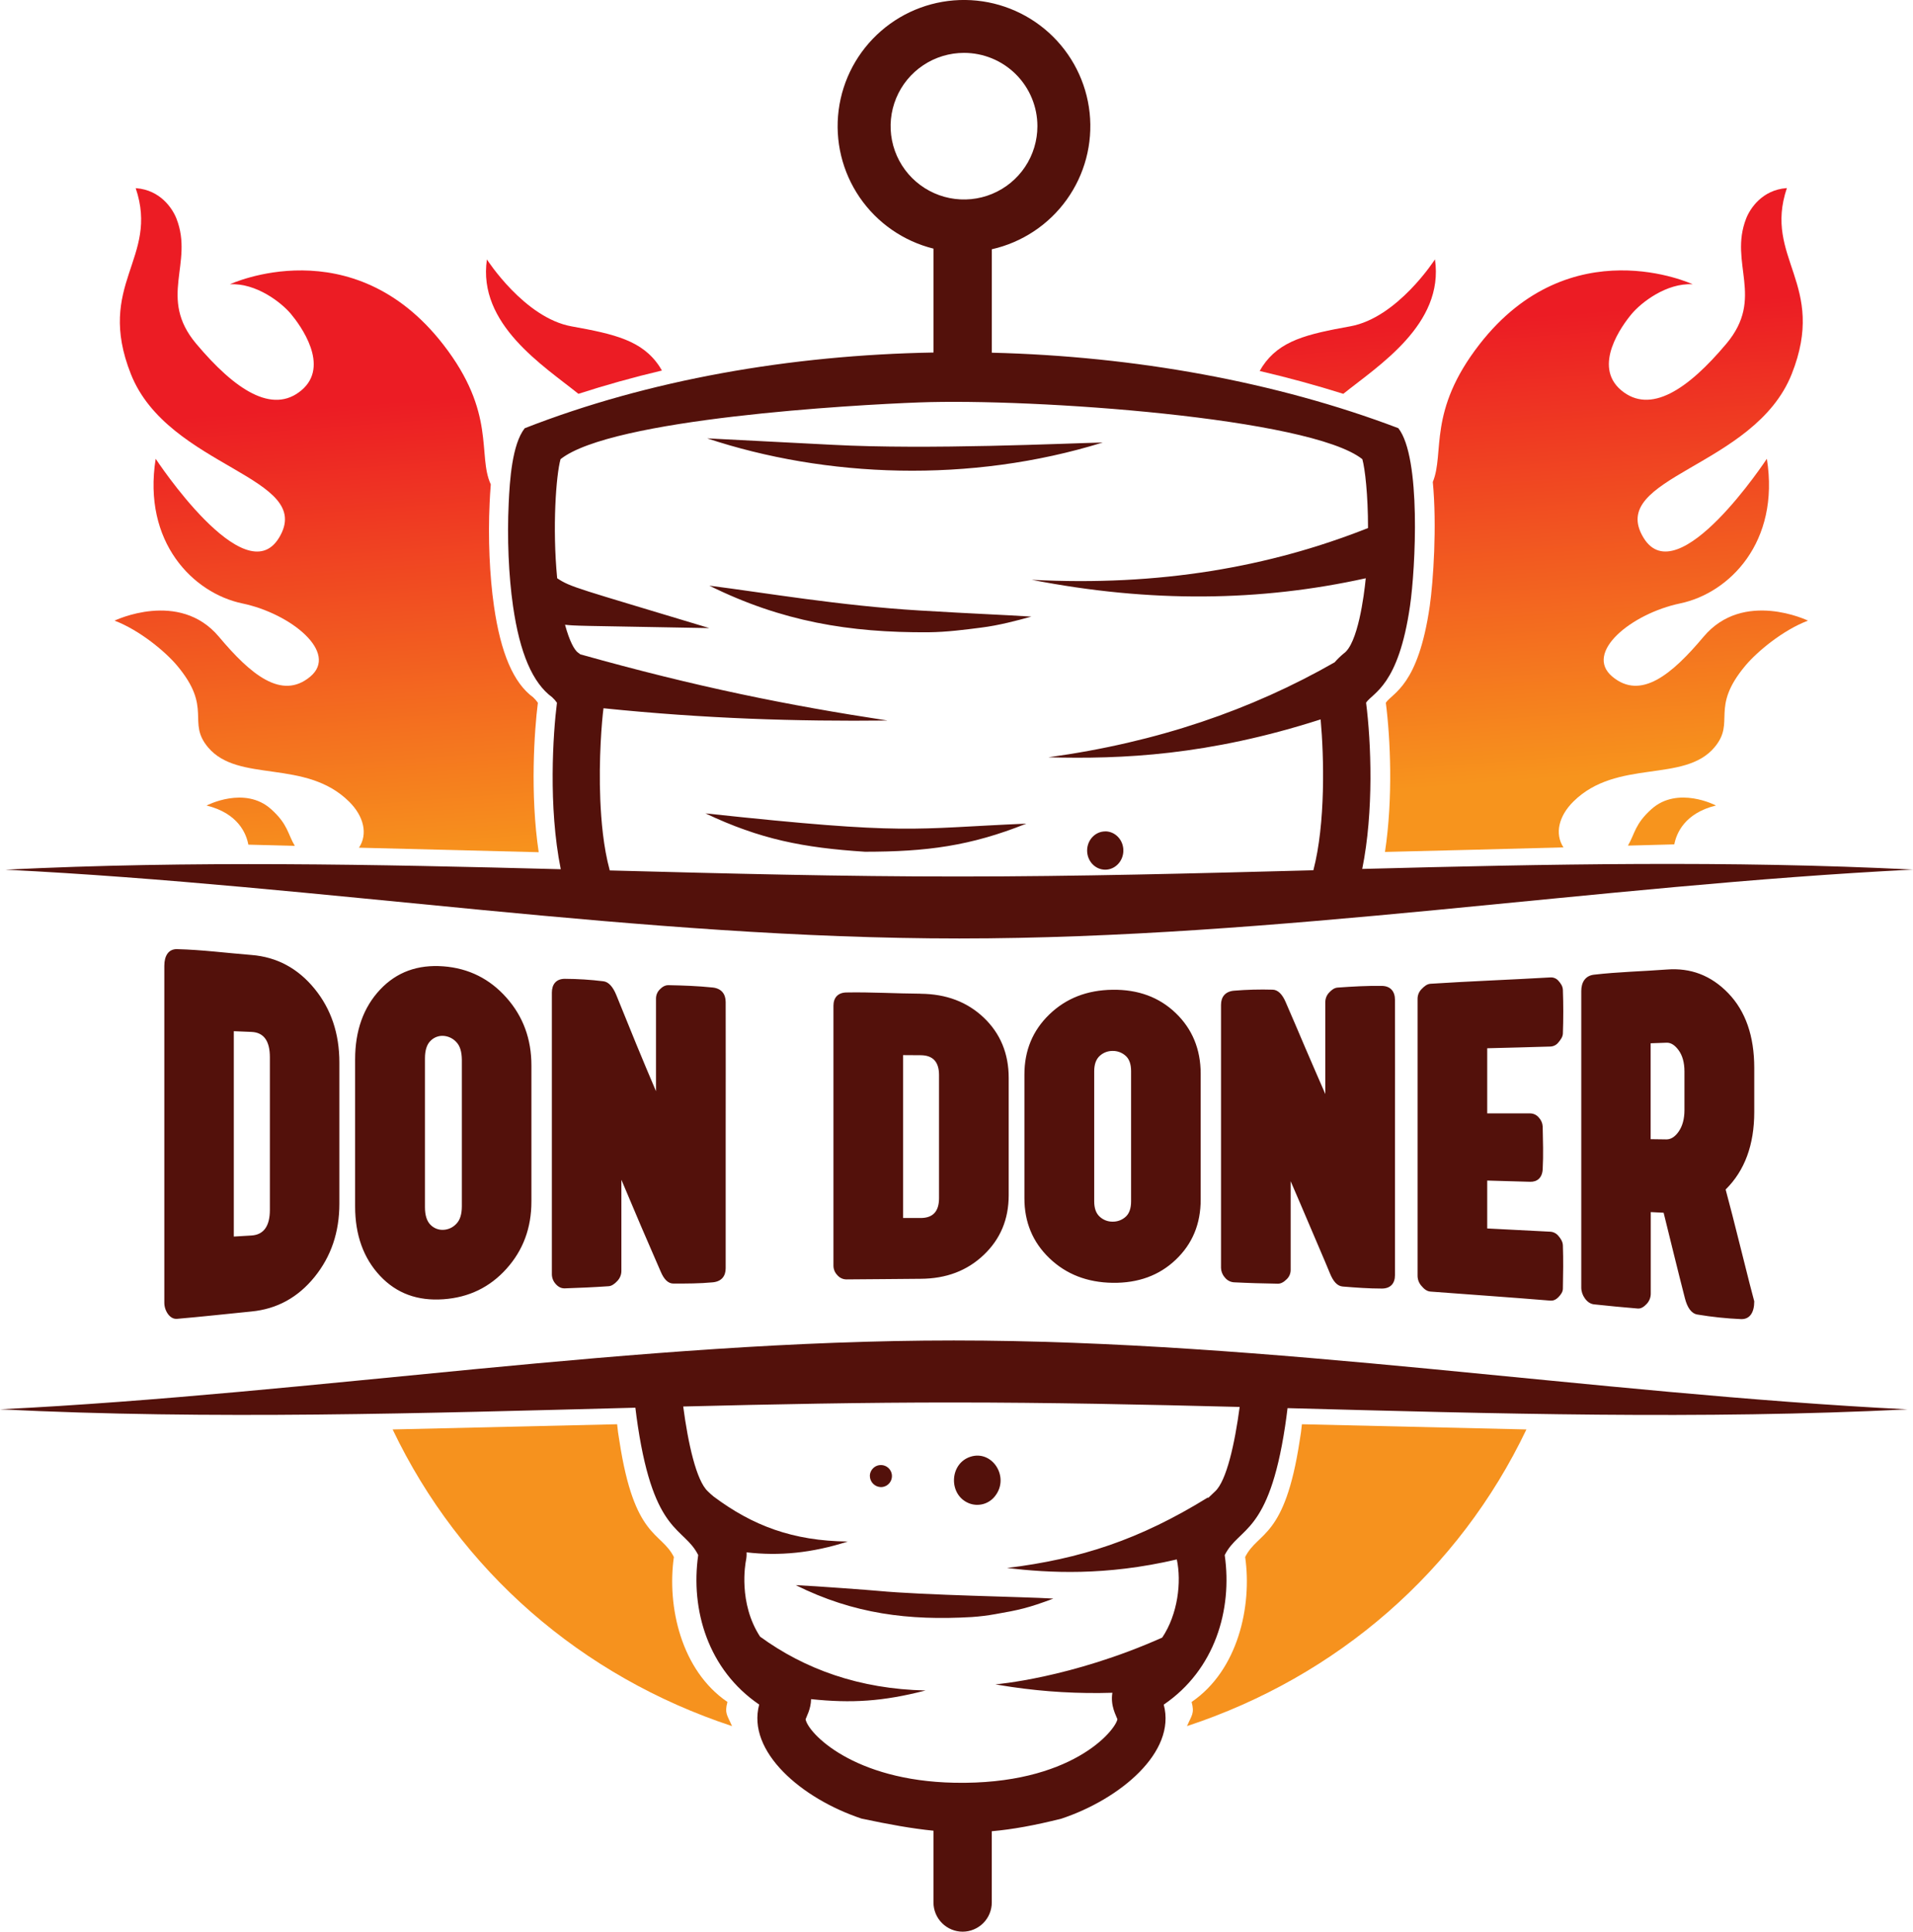<svg xmlns="http://www.w3.org/2000/svg" width="106" height="107" viewBox="0 0 106 107" fill="none"><g clip-path="url(#clip0_10_81)"><path fill-rule="evenodd" clip-rule="evenodd" d="M21.756 79.18C25.498 87.012 32.216 92.86 40.562 95.613C40.301 95.006 40.136 94.913 40.308 94.275C37.736 92.525 36.951 88.971 37.34 86.247C36.621 84.813 35.149 85.258 34.319 79.803C34.241 79.296 34.245 79.38 34.195 78.892L21.756 79.18ZM84.579 79.18C80.837 87.012 74.118 92.86 65.772 95.613C66.034 95.006 66.198 94.913 66.027 94.275C68.599 92.525 69.384 88.971 68.995 86.247C69.713 84.813 71.186 85.258 72.016 79.803C72.093 79.296 72.089 79.38 72.14 78.892L84.579 79.18Z" fill="#F6921E"></path><path d="M98.98 10.421C97.654 10.525 96.979 11.53 96.754 12.107C95.783 14.593 97.801 16.488 95.66 19.037C93.52 21.585 91.442 22.966 89.832 21.618C88.222 20.27 89.889 18.011 90.415 17.385C90.941 16.759 92.333 15.666 93.792 15.746C93.792 15.746 87.022 12.589 81.978 19.075C79.088 22.791 80.059 25.079 79.392 26.698C79.625 29.129 79.419 32.211 79.223 33.573C78.584 38 77.182 38.356 76.789 38.926C77.044 40.919 77.193 44.216 76.742 47.191C80.038 47.112 83.334 47.028 86.631 46.938C86.138 46.185 86.368 45.205 87.18 44.401C89.597 42.01 93.322 43.392 95 41.396C96.196 39.974 94.719 39.243 96.722 36.86C97.355 36.107 98.773 34.912 100.181 34.378C100.181 34.378 96.602 32.648 94.397 35.269C92.645 37.354 90.919 38.802 89.338 37.478C87.756 36.154 90.387 33.991 93.102 33.423C95.817 32.855 98.639 30.04 97.902 25.412C97.902 25.412 92.974 32.909 91.07 29.791C89.004 26.401 97.21 25.927 99.279 20.721C101.26 15.731 97.694 14.317 99.011 10.42L98.98 10.421Z" fill="url(#paint0_linear_10_81)"></path><path d="M74.817 18.076C72.423 18.508 70.904 18.861 69.951 20.297C69.898 20.378 69.848 20.462 69.8 20.55C71.381 20.919 72.925 21.34 74.433 21.815C76.353 20.27 80.038 17.965 79.512 14.367C79.512 14.367 77.436 17.606 74.817 18.076Z" fill="url(#paint1_linear_10_81)"></path><path d="M32.05 21.815C33.558 21.327 35.1 20.897 36.677 20.524C36.634 20.446 36.589 20.371 36.541 20.298C35.588 18.863 34.071 18.509 31.675 18.079C29.055 17.609 26.98 14.371 26.98 14.371C26.452 17.964 30.13 20.268 32.05 21.815Z" fill="url(#paint2_linear_10_81)"></path><path d="M29.804 38.928C29.729 38.817 29.64 38.716 29.541 38.625C28.456 37.831 27.746 36.18 27.371 33.574C27.127 31.879 27.039 29.804 27.13 27.871C27.145 27.562 27.163 27.206 27.194 26.831C26.44 25.204 27.523 22.894 24.554 19.076C19.509 12.59 12.74 15.747 12.74 15.747C14.198 15.668 15.592 16.759 16.117 17.386C16.643 18.014 18.31 20.274 16.7 21.622C15.09 22.969 13.012 21.587 10.871 19.04C8.73 16.493 10.751 14.599 9.778 12.11C9.552 11.533 8.877 10.529 7.551 10.425H7.52C8.838 14.322 5.275 15.736 7.254 20.726C9.322 25.931 17.529 26.406 15.458 29.793C13.553 32.911 8.626 25.414 8.626 25.414C7.889 30.04 10.711 32.857 13.426 33.425C16.141 33.993 18.773 36.157 17.191 37.48C15.608 38.803 13.881 37.356 12.131 35.271C9.927 32.65 6.347 34.379 6.347 34.379C7.755 34.914 9.173 36.109 9.807 36.862C11.81 39.246 10.333 39.976 11.529 41.398C13.206 43.394 16.931 42.01 19.346 44.407C20.162 45.215 20.393 46.202 19.89 46.956C23.21 47.043 26.53 47.126 29.85 47.206C29.365 43.975 29.609 40.459 29.804 38.928Z" fill="url(#paint3_linear_10_81)"></path><path d="M16.335 46.855C15.936 46.181 15.957 45.661 15.024 44.824C13.563 43.508 11.447 44.62 11.447 44.62C13.206 45.053 13.65 46.187 13.761 46.787L16.335 46.855Z" fill="url(#paint4_linear_10_81)"></path><path d="M95.082 44.618C95.082 44.618 92.966 43.506 91.505 44.822C90.582 45.653 90.596 46.172 90.205 46.84L92.773 46.772C92.889 46.168 93.339 45.047 95.082 44.618Z" fill="url(#paint5_linear_10_81)"></path><path fill-rule="evenodd" clip-rule="evenodd" d="M61.241 46.051C61.797 46.051 62.246 46.526 62.246 47.111C62.246 47.696 61.797 48.174 61.241 48.174C60.685 48.174 60.238 47.699 60.238 47.114C60.238 46.53 60.687 46.054 61.241 46.054M58.367 88.549C56.975 89.073 56.437 89.187 55.152 89.41C54.721 89.488 54.286 89.541 53.849 89.571C50.357 89.775 47.309 89.404 44.09 87.804C45.2 87.853 48.366 88.092 48.63 88.12C51.279 88.369 56.682 88.446 58.367 88.549ZM48.199 81.731C48.205 81.611 48.246 81.496 48.318 81.4C48.389 81.304 48.487 81.23 48.599 81.189C48.712 81.148 48.834 81.14 48.951 81.168C49.067 81.195 49.173 81.256 49.256 81.343C49.338 81.43 49.393 81.539 49.414 81.657C49.434 81.775 49.42 81.896 49.373 82.006C49.325 82.116 49.246 82.209 49.146 82.275C49.045 82.34 48.928 82.375 48.808 82.374C48.642 82.369 48.484 82.299 48.37 82.178C48.256 82.058 48.194 81.897 48.199 81.731ZM53.761 80.696C54.975 80.294 55.952 81.805 55.152 82.85C54.987 83.074 54.752 83.236 54.485 83.311C54.217 83.385 53.932 83.369 53.675 83.263C52.547 82.793 52.604 81.081 53.761 80.696ZM47.927 47.18C44.513 46.959 42.12 46.492 39.09 45.055C50.475 46.278 50.408 45.896 56.869 45.623C53.764 46.866 51.341 47.178 47.927 47.18ZM54.353 34.767C53.468 34.878 52.494 35.012 51.439 35.023C47.072 35.051 43.311 34.426 39.305 32.441C42.357 32.829 46.544 33.552 50.941 33.816C54.139 34.009 55.611 34.054 57.147 34.156C56.347 34.375 55.353 34.643 54.353 34.767ZM39.184 24.282L46.135 24.639C51.436 24.921 59.071 24.558 61.105 24.511C53.745 26.791 45.745 26.458 39.184 24.282ZM53.416 2.929C54.495 2.929 55.529 3.356 56.292 4.118C57.055 4.879 57.483 5.912 57.483 6.989C57.483 7.792 57.245 8.577 56.798 9.245C56.351 9.913 55.716 10.433 54.972 10.741C54.229 11.048 53.412 11.128 52.623 10.972C51.834 10.815 51.109 10.428 50.54 9.86C49.971 9.292 49.584 8.569 49.427 7.781C49.27 6.994 49.351 6.177 49.659 5.435C49.966 4.693 50.488 4.059 51.157 3.613C51.825 3.167 52.612 2.929 53.416 2.929ZM33.787 48.216C40.246 48.387 46.705 48.556 53.151 48.552C59.684 48.552 66.228 48.379 72.774 48.206C73.454 45.616 73.365 41.912 73.177 39.849C66.944 41.851 62.163 42.057 58.088 41.948C64.135 41.121 69.359 39.314 73.951 36.688C74.105 36.513 74.273 36.349 74.453 36.2C75.236 35.666 75.583 33.007 75.677 32.031C69.841 33.321 63.751 33.401 57.165 32.116C64.242 32.488 70.36 31.406 75.803 29.249C75.803 27.398 75.635 25.954 75.488 25.435C72.605 23.142 57.272 22.055 50.938 22.291C47.286 22.426 33.887 23.186 31.06 25.435C30.812 26.318 30.6 29.212 30.873 32.03C31.635 32.538 31.962 32.573 39.304 34.792C31.633 34.656 31.933 34.669 31.309 34.607C31.554 35.516 31.831 36.017 32.037 36.157C32.077 36.181 32.115 36.21 32.149 36.243C38.621 38.06 43.669 39.071 49.175 39.911C44.169 39.967 39.065 39.81 33.44 39.232C33.353 39.882 33.168 42.023 33.262 44.288C33.311 45.449 33.432 46.917 33.787 48.216ZM37.857 77.909C42.859 77.784 47.86 77.684 52.85 77.687C58.123 77.687 63.405 77.799 68.69 77.934C68.422 79.95 67.964 82.031 67.329 82.611C67.193 82.736 67.064 82.858 66.944 82.977L66.931 82.947C63.142 85.286 59.871 86.355 55.798 86.855C58.138 87.127 61.241 87.306 65.207 86.38C65.475 87.624 65.266 89.417 64.398 90.71C59.327 92.97 55.153 93.3 55.153 93.3C55.153 93.3 55.688 93.392 56.05 93.444C57.899 93.716 59.769 93.824 61.637 93.766C61.518 94.493 61.851 95.036 61.916 95.232C61.801 95.858 59.359 98.881 52.883 98.75C47.267 98.639 44.774 95.994 44.638 95.235C44.692 95.073 44.932 94.668 44.942 94.119C47.178 94.354 48.92 94.251 51.287 93.639C47.621 93.559 44.59 92.459 42.116 90.657C40.901 88.793 41.3 86.605 41.335 86.435C41.365 86.288 41.376 86.138 41.368 85.988C43.176 86.197 44.989 86.029 46.975 85.389C43.924 85.355 41.697 84.506 39.546 82.899C39.434 82.809 39.327 82.713 39.225 82.611C38.582 82.026 38.123 79.931 37.857 77.909ZM0 78.066C11.71 78.65 23.463 78.283 35.206 77.976C35.247 78.316 35.293 78.664 35.346 79.01C36.263 85.041 37.893 84.554 38.688 86.138C38.255 89.166 39.227 92.484 42.067 94.419C41.369 97.014 44.403 99.629 47.742 100.737C49.262 101.059 50.532 101.289 51.724 101.407V105.386C51.725 105.814 51.896 106.224 52.199 106.526C52.501 106.828 52.912 106.999 53.34 107C53.768 106.999 54.178 106.828 54.481 106.526C54.784 106.223 54.954 105.814 54.955 105.386V101.436C56.112 101.334 57.347 101.108 58.808 100.741C62.053 99.664 65.193 97.06 64.483 94.423C67.327 92.487 68.294 89.156 67.862 86.142C68.658 84.554 70.291 85.047 71.207 79.009C71.258 78.669 71.303 78.334 71.343 78C82.802 78.304 94.274 78.638 105.697 78.068C88.12 77.185 70.442 74.254 52.85 74.252C35.258 74.25 17.581 77.193 0 78.066ZM51.726 19.527V13.773C50.06 13.359 48.605 12.35 47.636 10.936C46.667 9.522 46.252 7.802 46.47 6.102C46.688 4.403 47.523 2.843 48.817 1.718C50.111 0.592 51.774 -0.019 53.49 -0.001C55.206 0.018 56.855 0.665 58.125 1.817C59.394 2.97 60.196 4.548 60.377 6.251C60.558 7.955 60.106 9.666 59.107 11.059C58.108 12.452 56.631 13.43 54.957 13.807V19.537C62.881 19.731 70.715 21.148 77.481 23.717C78.754 25.333 78.433 31.48 78.129 33.568C77.49 37.995 76.088 38.351 75.695 38.921C75.977 41.128 76.129 44.934 75.482 48.132C85.665 47.866 95.849 47.656 106 48.168C88.423 49.051 70.745 51.982 53.153 51.984C35.561 51.986 17.883 49.046 0.303 48.174C10.538 47.665 20.806 47.88 31.072 48.148C30.372 44.691 30.645 40.614 30.861 38.927C30.785 38.817 30.697 38.715 30.598 38.625C29.513 37.831 28.802 36.179 28.427 33.574C28.183 31.882 28.095 29.804 28.187 27.871C28.245 26.628 28.371 24.615 29.075 23.721C35.928 21.04 43.803 19.667 51.726 19.527Z" fill="#53110B"></path><path d="M91.463 57.789V63.101L92.338 63.113C92.585 63.113 92.815 62.971 93.019 62.675C93.223 62.379 93.336 61.986 93.336 61.493V59.347C93.336 58.856 93.223 58.461 93.01 58.171C92.797 57.882 92.579 57.749 92.34 57.758C92.05 57.77 91.759 57.779 91.469 57.789M97.204 61.594C97.204 63.413 96.675 64.848 95.618 65.889C95.822 66.642 96.111 67.765 96.49 69.286C96.869 70.806 97.106 71.737 97.204 72.083C97.204 72.7 96.958 73.085 96.472 73.069C95.663 73.034 94.857 72.949 94.059 72.816C93.714 72.762 93.493 72.424 93.362 71.914C92.954 70.327 92.57 68.744 92.182 67.176C91.944 67.163 91.706 67.15 91.469 67.14V71.644C91.473 71.862 91.391 72.073 91.24 72.23C91.086 72.395 90.922 72.496 90.755 72.483C89.943 72.415 89.133 72.339 88.324 72.251C88.12 72.229 87.944 72.102 87.813 71.912C87.686 71.736 87.618 71.526 87.619 71.31V54.896C87.619 54.407 87.845 54.045 88.324 53.99C89.666 53.834 91.02 53.806 92.367 53.703C93.671 53.603 94.804 54.024 95.758 55.01C96.725 56.008 97.204 57.398 97.204 59.154V61.594ZM79.262 54.493C81.472 54.351 83.693 54.27 85.913 54.141C85.997 54.136 86.08 54.151 86.156 54.184C86.233 54.216 86.3 54.267 86.354 54.33C86.485 54.474 86.593 54.633 86.6 54.836C86.629 55.641 86.629 56.447 86.6 57.249C86.594 57.43 86.483 57.584 86.354 57.739C86.302 57.807 86.236 57.863 86.159 57.903C86.083 57.943 85.999 57.966 85.913 57.97C84.742 58.004 83.57 58.038 82.407 58.065V61.673H84.776C84.869 61.672 84.96 61.692 85.044 61.731C85.128 61.77 85.203 61.827 85.262 61.898C85.392 62.033 85.47 62.21 85.481 62.398C85.496 63.188 85.525 63.977 85.481 64.765C85.455 65.247 85.173 65.475 84.776 65.462C83.984 65.436 83.191 65.415 82.407 65.394V68.047C83.57 68.104 84.742 68.163 85.913 68.227C85.999 68.234 86.082 68.258 86.158 68.299C86.234 68.339 86.301 68.395 86.354 68.462C86.483 68.61 86.593 68.782 86.6 68.985C86.629 69.783 86.615 70.579 86.6 71.375C86.6 71.547 86.503 71.699 86.354 71.85C86.205 72.002 86.063 72.054 85.913 72.045C83.693 71.863 81.472 71.709 79.262 71.543C79.067 71.528 78.913 71.407 78.769 71.235C78.63 71.082 78.552 70.884 78.548 70.678V55.332C78.547 55.232 78.566 55.132 78.604 55.038C78.642 54.945 78.698 54.86 78.769 54.789C78.912 54.641 79.063 54.508 79.262 54.493ZM73.694 70.538C73.339 69.672 72.963 68.822 72.605 67.971C72.247 67.12 71.88 66.277 71.516 65.43V70.349C71.516 70.446 71.496 70.543 71.456 70.632C71.417 70.721 71.359 70.801 71.288 70.867C71.13 71.022 70.971 71.111 70.803 71.107C69.992 71.094 69.182 71.071 68.372 71.03C68.272 71.023 68.174 70.995 68.086 70.946C67.998 70.898 67.921 70.832 67.861 70.751C67.733 70.607 67.661 70.421 67.657 70.229V55.659C67.657 55.225 67.888 54.921 68.371 54.877C69.085 54.818 69.803 54.799 70.519 54.82C70.813 54.826 71.055 55.083 71.233 55.493C71.601 56.337 71.965 57.191 72.325 58.038C72.685 58.885 73.066 59.743 73.436 60.601V55.512C73.435 55.318 73.508 55.131 73.64 54.989C73.776 54.842 73.927 54.717 74.124 54.704C74.934 54.646 75.758 54.598 76.574 54.611C77.05 54.619 77.295 54.919 77.296 55.38C77.304 57.925 77.296 60.466 77.296 63.008V70.633C77.296 71.089 77.052 71.373 76.574 71.376C75.841 71.376 75.119 71.323 74.397 71.263C74.088 71.238 73.868 70.962 73.694 70.538ZM65.149 69.778C64.231 70.653 63.062 71.077 61.652 71.058C60.243 71.038 59.071 70.582 58.146 69.692C57.221 68.802 56.763 67.696 56.763 66.374V59.524C56.763 58.192 57.221 57.083 58.146 56.19C59.071 55.298 60.234 54.842 61.65 54.825C63.066 54.807 64.23 55.236 65.147 56.116C66.063 56.995 66.53 58.12 66.53 59.477V66.435C66.533 67.793 66.073 68.9 65.149 69.778ZM62.365 58.477C62.167 58.302 61.909 58.207 61.644 58.213C61.383 58.212 61.131 58.309 60.939 58.485C60.734 58.671 60.63 58.953 60.63 59.345V66.536C60.63 66.928 60.73 67.211 60.939 67.398C61.131 67.575 61.383 67.672 61.644 67.67C61.909 67.677 62.167 67.582 62.365 67.407C62.57 67.229 62.674 66.939 62.674 66.544V59.336C62.674 58.942 62.57 58.652 62.365 58.477ZM52.032 66.367V59.552C52.032 58.82 51.697 58.454 51.011 58.451C50.685 58.451 50.359 58.447 50.042 58.445V67.468H51.011C51.697 67.468 52.032 67.101 52.032 66.367ZM51.011 55.046C52.429 55.059 53.59 55.495 54.508 56.367C55.426 57.239 55.892 58.355 55.892 59.703V66.207C55.892 67.541 55.43 68.638 54.508 69.514C53.586 70.39 52.429 70.829 51.011 70.835C49.637 70.841 48.263 70.866 46.897 70.869C46.799 70.868 46.702 70.845 46.614 70.802C46.525 70.759 46.448 70.697 46.386 70.621C46.256 70.484 46.183 70.302 46.182 70.112V55.708C46.182 55.278 46.416 54.983 46.896 54.975C48.262 54.949 49.636 55.034 51.011 55.043L51.011 55.046ZM36.609 70.435C36.248 69.592 35.876 68.756 35.516 67.912C35.156 67.068 34.793 66.207 34.431 65.35V70.403C34.431 70.612 34.348 70.811 34.202 70.96C34.05 71.126 33.886 71.236 33.726 71.246C32.916 71.303 32.105 71.338 31.294 71.365C31.083 71.371 30.919 71.272 30.783 71.114C30.65 70.964 30.577 70.771 30.579 70.57V54.986C30.579 54.523 30.815 54.221 31.293 54.219C32.009 54.222 32.724 54.267 33.434 54.355C33.731 54.39 33.968 54.675 34.148 55.114C34.514 56.012 34.879 56.907 35.24 57.799C35.599 58.682 35.979 59.565 36.349 60.444V55.321C36.348 55.227 36.365 55.133 36.4 55.046C36.435 54.959 36.487 54.879 36.554 54.812C36.684 54.676 36.843 54.568 37.038 54.571C37.849 54.587 38.671 54.615 39.488 54.7C39.969 54.75 40.209 55.056 40.21 55.505C40.217 57.965 40.21 60.422 40.21 62.877V70.25C40.21 70.69 39.978 70.987 39.488 71.032C38.768 71.1 38.043 71.1 37.321 71.1C37.012 71.103 36.784 70.85 36.609 70.435ZM28.072 70.271C27.146 71.303 25.984 71.869 24.566 71.969C23.148 72.069 21.98 71.653 21.06 70.673C20.139 69.693 19.677 68.403 19.677 66.827V58.681C19.677 57.097 20.137 55.8 21.06 54.818C21.982 53.836 23.157 53.421 24.566 53.527C25.975 53.633 27.146 54.224 28.072 55.273C28.987 56.309 29.446 57.551 29.446 59.018V66.551C29.446 68.018 28.988 69.25 28.071 70.271H28.072ZM25.282 57.718C25.097 57.518 24.841 57.396 24.569 57.379C24.437 57.37 24.305 57.391 24.181 57.439C24.058 57.487 23.947 57.56 23.855 57.655C23.651 57.853 23.547 58.177 23.547 58.627V66.871C23.547 67.32 23.653 67.647 23.855 67.845C23.947 67.939 24.059 68.013 24.182 68.061C24.305 68.109 24.437 68.13 24.569 68.123C24.841 68.111 25.097 67.992 25.282 67.793C25.493 67.581 25.591 67.255 25.591 66.812V58.697C25.585 58.255 25.489 57.928 25.278 57.715L25.282 57.718ZM14.954 67.015V58.561C14.954 57.655 14.614 57.188 13.933 57.16C13.607 57.145 13.281 57.134 12.955 57.12V68.496C13.281 68.479 13.607 68.456 13.933 68.437C14.61 68.396 14.954 67.921 14.954 67.015ZM13.933 52.898C15.342 53.01 16.509 53.639 17.431 54.77C18.342 55.888 18.805 57.244 18.805 58.86V66.665C18.805 68.265 18.341 69.606 17.431 70.732C16.508 71.872 15.343 72.51 13.933 72.646C12.559 72.782 11.186 72.936 9.81 73.053C9.606 73.071 9.431 72.961 9.299 72.776C9.168 72.587 9.1 72.362 9.105 72.132V53.497C9.105 52.94 9.339 52.564 9.81 52.575C11.187 52.609 12.557 52.789 13.932 52.898H13.933Z" fill="#53110B"></path></g><defs><linearGradient id="paint0_linear_10_81" x1="87.178" y1="17.312" x2="89.108" y2="42.917" gradientUnits="userSpaceOnUse"><stop stop-color="#EC1C24"></stop><stop offset="1" stop-color="#F7941D"></stop></linearGradient><linearGradient id="paint1_linear_10_81" x1="74.722" y1="18.25" x2="76.652" y2="43.855" gradientUnits="userSpaceOnUse"><stop stop-color="#EC1C24"></stop><stop offset="1" stop-color="#F7941D"></stop></linearGradient><linearGradient id="paint2_linear_10_81" x1="32.072" y1="21.465" x2="34.001" y2="47.07" gradientUnits="userSpaceOnUse"><stop stop-color="#EC1C24"></stop><stop offset="1" stop-color="#F7941D"></stop></linearGradient><linearGradient id="paint3_linear_10_81" x1="17.014" y1="22.599" x2="18.944" y2="48.204" gradientUnits="userSpaceOnUse"><stop stop-color="#EC1C24"></stop><stop offset="1" stop-color="#F7941D"></stop></linearGradient><linearGradient id="paint4_linear_10_81" x1="12.17" y1="22.964" x2="14.099" y2="48.569" gradientUnits="userSpaceOnUse"><stop stop-color="#EC1C24"></stop><stop offset="1" stop-color="#F7941D"></stop></linearGradient><linearGradient id="paint5_linear_10_81" x1="90.477" y1="17.064" x2="92.406" y2="42.669" gradientUnits="userSpaceOnUse"><stop stop-color="#EC1C24"></stop><stop offset="1" stop-color="#F7941D"></stop></linearGradient><clipPath id="clip0_10_81"><rect width="106" height="107" fill="white"></rect></clipPath></defs></svg>